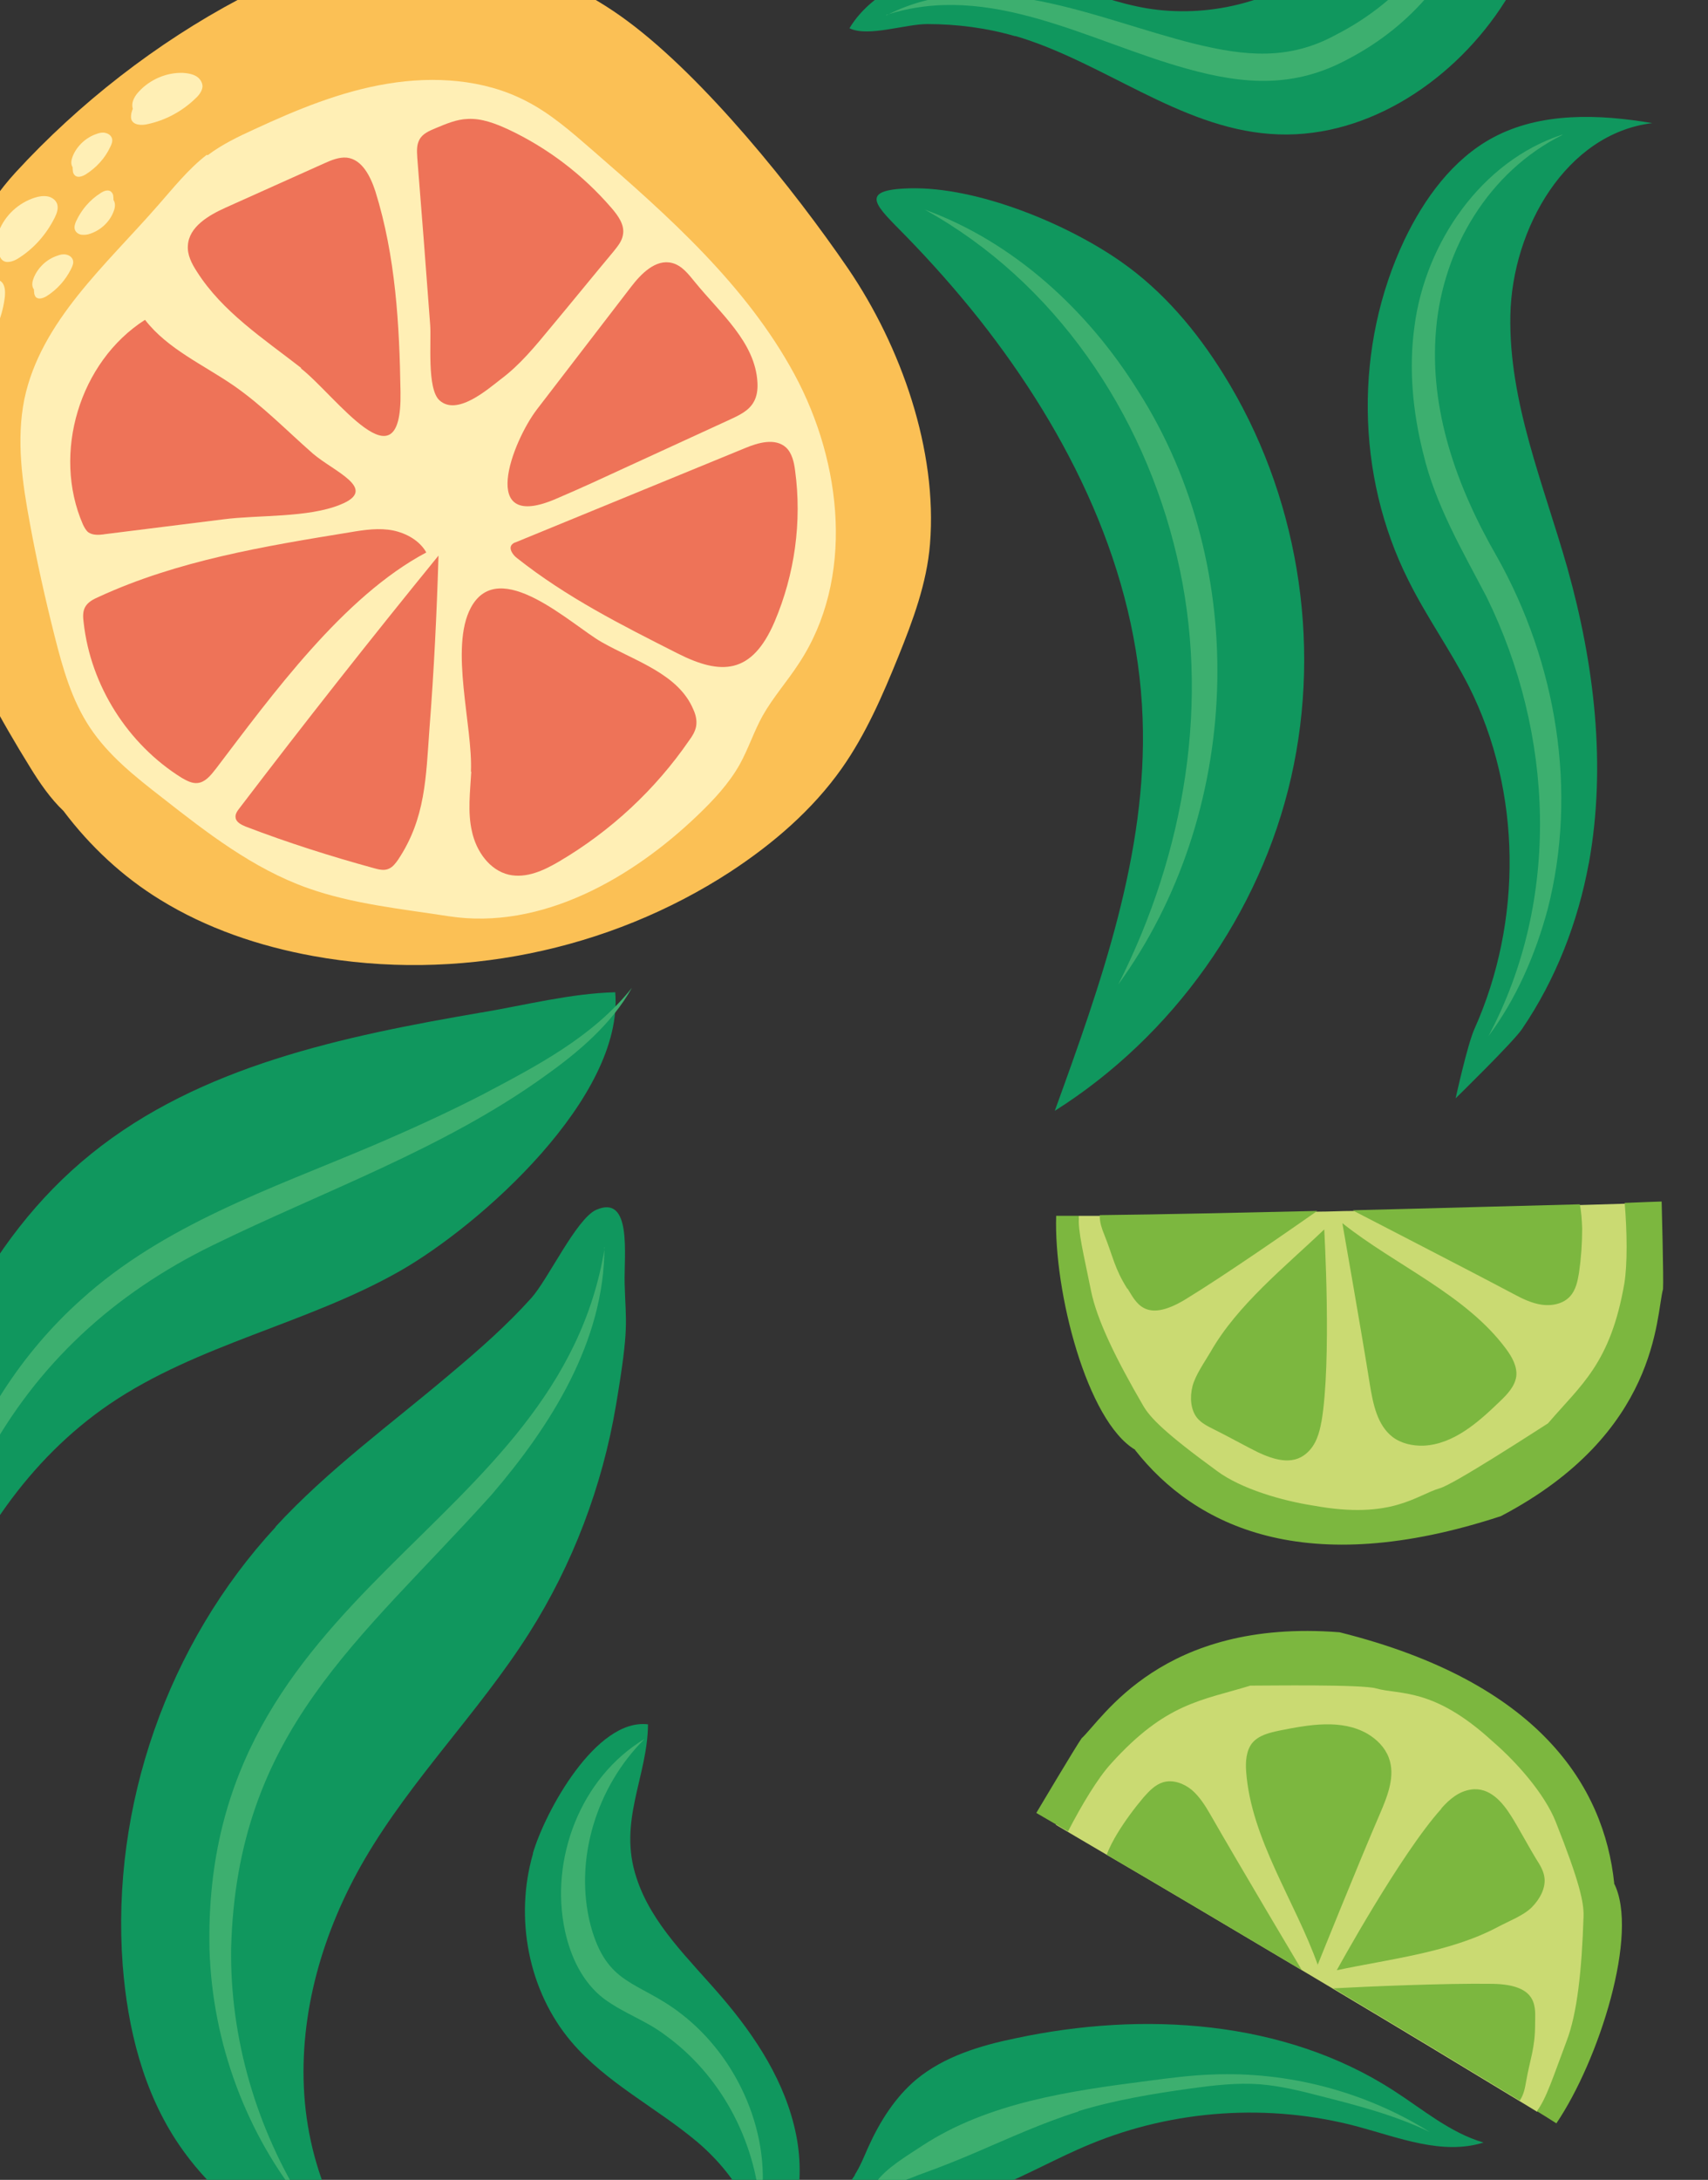 <svg viewBox="0 0 490 625" version="1.1" xmlns="http://www.w3.org/2000/svg">
  <rect x="0" y="0" width="490" height="625" fill="#333333" stroke="none"/>
  <defs>
    <style>
      .cls-1 {
        fill: #ffefb5;
      }

      .cls-2 {
        fill: #ee7358;
      }

      .cls-3 {
        fill: #10975e;
      }

      .cls-4 {
        fill: #cada72;
      }

      .cls-5 {
        fill: #7cb73f;
      }

      .cls-6 {
        fill: #3daf6f;
      }

      .cls-7 {
        fill: #fbc055;
      }
    </style>
  </defs>
  
  <g>
    <g id="Calque_1">
      <g>
        <path d="M4.3,87.9c-6.6,15.4-8.6,32.4-8.1,49.1.7,20.4,5.1,40.6,12.5,59.7,4.5,11.6,10.1,22.9,17.7,32.8,10.8,14,25.4,24.9,41.4,32.2,43.5,20,98.1,13,135.1-17.4,10.4-8.6,19.5-18.8,27.4-29.7,7.6-10.4,14.2-21.7,17.7-34.1,5.5-19.9,2.2-41.5-5.5-60.7-7.7-19.2-19.6-36.4-31.7-53.1-12.8-17.7-26.9-35.9-47-44.5-15-6.4-32-6.8-48-3.8-16,3-31.2,9.2-46.2,15.6-27.1,11.6-53.1,25.3-65.4,53.9h0Z" class="cls-1"></path>
        <g>
          <path d="M4.5,49.4c-18.1,19.7-25.8,50.3-27.8,77-2.4,31.6,15.3,66.8,32,93.7,2.7,4.4,5.8,8.9,9.5,12.4,7.6,10.1,17,18.9,27.8,25.5,13.3,8.2,28.4,13.3,43.8,16.1,41.1,7.5,84.8-1.4,119.8-24.2,12.2-8,23.5-17.7,31.9-29.6,6.9-9.8,11.7-20.9,16.2-32,4.2-10.4,8.2-21.1,9.1-32.3,2.2-26.9-8.3-56.7-23.5-79-15.6-22.8-41.1-54.5-63.2-70.9-22.1-16.5-51.1-24-77.9-17.3-9.7,2.4-24.7,6.3-33.5,10.9C44.9,12.3,22.7,29.6,4.5,49.4ZM59.6,44.5c4.1-3.1,8.7-5.3,13.3-7.4,12.3-5.7,24.9-10.9,38.3-13.1,13.3-2.2,27.6-1.3,39.6,4.9,7.1,3.6,13.1,8.9,19.1,14.1,21.9,19,44.2,38.8,58,64.3s17.3,58.7,1.3,82.9c-3.3,5.1-7.4,9.7-10.4,15-2.5,4.5-4.1,9.5-6.6,14-3.1,5.5-7.5,10.2-12.1,14.6-18.7,17.9-44.7,33-71.4,28.9-13.5-2.1-27.6-3.5-40.5-8.1-15.7-5.6-28.9-15.9-41.8-26-7.6-5.9-15.3-12-20.6-20-5.2-7.8-7.8-17-10.1-26.1-2.7-10.7-5.1-21.4-7.1-32.3-2.2-11.8-4-24-1.6-35.8,4.7-22.3,23.4-38.4,38.4-55.6,4.4-5,8.6-10.3,13.9-14.4h0Z" class="cls-7"></path>
          <path d="M61.7,220.7c-1.3,1.7-2.9,3.6-5,3.8-1.6.2-3.2-.7-4.6-1.5-15.4-9.6-26.1-26.4-28.1-44.5-.2-1.5-.3-3.1.4-4.4.8-1.5,2.4-2.3,4-3,22.6-10.4,47.5-14.5,72.1-18.5,4.1-.7,8.3-1.3,12.3-.5,3.8.8,7.6,2.9,9.5,6.3-23.8,12.6-44.3,40.9-60.5,62.2h0Z" class="cls-2"></path>
          <path d="M29.9,153.2c-1.6.2-3.3.3-4.6-.6-.7-.6-1.1-1.4-1.5-2.2-8.9-20.4-1-46.7,17.8-58.7,6.5,8.4,16.8,12.9,25.5,18.9,8.2,5.7,15.2,12.9,22.6,19.4,6,5.2,19.2,10.2,7.9,14.7-9.3,3.8-23.5,2.9-33.5,4.2-11.5,1.4-22.9,2.9-34.4,4.3h0Z" class="cls-2"></path>
          <path d="M86.4,105.5c-10.8-8.4-22.6-16.1-29.9-27.6-1.5-2.3-2.8-4.8-2.6-7.5.3-5.4,6-8.7,10.9-10.9,9.4-4.2,18.9-8.5,28.3-12.7,2-.9,4.2-1.8,6.4-1.6,4.4.5,6.8,5.4,8.2,9.7,5.8,18.6,6.9,38.2,7.2,57.5.5,28.4-18.6,1-28.6-6.8h0Z" class="cls-2"></path>
          <path d="M114.2,246.5c-.7,1-1.5,2.1-2.7,2.6-1.3.6-2.9.2-4.3-.2-12.4-3.4-24.7-7.3-36.7-11.9-1.2-.5-2.7-1.2-2.9-2.5-.2-1.1.5-2,1.2-2.9,18.6-24.4,37.6-48.5,57-72.3-.5,16.6-1.3,33.1-2.6,49.7-1,13.8-1.1,25.7-9,37.5h0Z" class="cls-2"></path>
          <path d="M119.7,45c-.1-1.7-.2-3.4.6-4.9.9-1.8,2.9-2.6,4.8-3.4,2.9-1.2,5.9-2.5,9.1-2.6,4-.2,7.9,1.3,11.6,3,11.3,5.3,21.4,13,29.6,22.5,1.9,2.2,3.9,4.9,3.3,7.8-.3,1.8-1.5,3.2-2.6,4.6-6.1,7.3-12.1,14.7-18.2,22-4.3,5.2-8.7,10.6-14.2,14.7-4,3.1-12.6,10.6-17.6,6.1-3.7-3.3-2.3-17-2.7-21.8-1.2-16-2.4-31.9-3.7-47.9h0Z" class="cls-2"></path>
          <path d="M159.8,142.9c6.8-2.9,13.5-6,20.2-9.1,9.8-4.5,19.6-9,29.4-13.5,2.6-1.2,5.4-2.5,6.8-5,1-1.7,1.2-3.7,1.1-5.6-.6-11.6-10.7-19.9-18-28.9-1.8-2.2-3.7-4.7-6.5-5.4-4.7-1.2-8.9,3.1-11.8,6.9-9,11.7-17.9,23.3-26.9,35-7.1,9.2-17.3,35.7,5.7,25.6h0Z" class="cls-2"></path>
          <path d="M135.2,221.2c-.3,5.7-1.1,11.6.2,17.2,1.2,5.6,5,11.1,10.6,12.4,5,1.1,10-1.2,14.4-3.8,14.8-8.7,27.6-20.6,37.3-34.7.9-1.2,1.7-2.5,2-4,.3-1.7-.1-3.4-.8-4.9-4.3-10.2-16.6-13.8-26.3-19.3-8.6-4.9-29.4-24.9-37.5-9.9-6.2,11.5.6,34.1,0,47.1h0Z" class="cls-2"></path>
          <path d="M222.2,178.3c5.8-13.6,7.9-28.7,5.9-43.4-.3-2.4-.9-5-2.6-6.6-3.1-2.8-8-1.4-11.8.2-21.9,9-43.9,18-65.8,27-.4.1-.7.3-1,.6-1.1,1.1.2,3,1.4,3.9,14.3,11.3,29.8,19.1,46,27.3,12.6,6.4,21.4,6.1,27.9-9h0Z" class="cls-2"></path>
          <g>
            <path d="M-10.7,94c-.5,2.1-.2,4.3.8,6.2.3.6.7,1.1,1.2,1.4,1.5.8,3.3-.6,4.3-2,3.2-4.2,5.2-9.3,5.8-14.6.1-1.3.1-2.8-.7-3.9-.8-1-2.2-1.3-3.4-1.1s-2.3.9-3.3,1.7c-3.8,3-6.1,7.7-6.2,12.4,0,1.7.2,3.5,1.5,4.6s3.7.7,4-.9" class="cls-1"></path>
            <path d="M41.1,27.2c-1.7,1.3-2.9,3.2-3.4,5.2-.1.6-.2,1.3,0,1.9.6,1.6,2.9,1.7,4.6,1.3,5.2-1.1,10-3.7,13.8-7.4,1-.9,1.9-2.1,2-3.4,0-1.2-.8-2.4-1.9-3s-2.3-.8-3.6-.9c-4.8-.2-9.6,1.9-12.8,5.4-1.1,1.2-2.1,2.8-1.8,4.5.3,1.6,2.3,2.9,3.7,1.9" class="cls-1"></path>
            <path d="M1.2,66.5c-1.2,1.8-1.7,4-1.4,6.1,0,.6.2,1.3.7,1.8,1.1,1.3,3.3.6,4.7-.3,4.5-2.8,8.1-6.9,10.5-11.7.6-1.2,1.1-2.6.7-3.9-.4-1.2-1.6-2-2.8-2.2s-2.5,0-3.7.4c-4.6,1.5-8.4,5-10.2,9.5-.6,1.5-1,3.3-.2,4.8s3.2,1.9,4.1.6" class="cls-1"></path>
            <path d="M10.7,79.8c-.8,1.2-1.1,2.7-.9,4.1,0,.4.2.9.4,1.2.8.9,2.2.4,3.2-.2,3-1.9,5.4-4.6,7-7.8.4-.8.8-1.7.5-2.6-.3-.8-1-1.3-1.9-1.5s-1.7,0-2.5.3c-3.1,1-5.6,3.4-6.8,6.3-.4,1-.7,2.2-.1,3.2s2.1,1.3,2.7.4" class="cls-1"></path>
            <path d="M31.6,60.4c.8-1.2,1.1-2.7.9-4.1,0-.4-.2-.9-.5-1.2-.8-.9-2.2-.4-3.2.3-3,1.9-5.4,4.7-6.9,7.9-.4.8-.7,1.8-.4,2.6.3.8,1.1,1.3,1.9,1.4s1.7,0,2.5-.3c3-1,5.6-3.4,6.7-6.4.4-1,.6-2.2,0-3.2s-2.2-1.3-2.7-.3" class="cls-1"></path>
            <path d="M21.8,44.9c-.8,1.2-1.1,2.7-.9,4.1,0,.4.2.9.5,1.2.8.9,2.2.4,3.2-.2,3-1.9,5.5-4.6,7-7.8.4-.8.8-1.7.5-2.6-.3-.8-1-1.3-1.9-1.5s-1.7,0-2.5.3c-3,1-5.6,3.4-6.8,6.3-.4,1-.7,2.2-.1,3.2s2.1,1.3,2.7.4" class="cls-1"></path>
          </g>
        </g>
        <path d="M455.8,247.6c5.1-28,1.6-57.1-6.1-84.6-6.8-24-16.9-47.7-16.4-72.6s16-52.1,40.7-55.1c-15.3-2.6-31.9-3.2-45.6,4.1-11.6,6.2-19.8,17.5-25.5,29.4-14.4,30.4-14,67.4,1.1,97.5,5.2,10.5,12.1,20.1,17.4,30.5,15.2,30.2,15.4,67.4,1.6,98.2-2,4.4-5.4,19.9-5.4,19.9,0,0,16.4-16,19-19.8,9.7-14.2,16.1-30.7,19.2-47.6h0Z" class="cls-3"></path>
        <path d="M291.2,10.3c25.2,7.4,47,26.2,73.2,28.1,26.2,2,51.3-14.1,66-35.9,4.8-7.1,8.7-14.9,10.1-23.4,2.6-15-2.9-30.7-12.3-42.7-9.4-12-22.4-20.8-35.9-27.8,9.8,9.4,13.1,24.1,11.5,37.6-2,17.3-11.4,33.6-25.3,44.1-13.9,10.5-32.2,14.9-49.4,12.1-16.7-2.8-32.1-12.1-49-12.2-13-.1-29.5,6.3-36.4,17.9,5.3,2.6,16-1.2,22.3-1.2,8.5,0,17.1,1.1,25.3,3.5h0Z" class="cls-3"></path>
        <path d="M138.1,290.3c-39.6,6.8-80.7,15.3-111.9,40.5-30.9,24.9-48.2,63.6-54.9,102.8-6.6,39.1-3.7,79.2-.3,118.8-.5-28.1,2.1-56.5,11.4-83,9.3-26.5,25.8-51,49-66.8,25.3-17.2,56.6-23,83.2-38.1,23.4-13.3,64.4-50,61.9-80-12.6.3-25.9,3.7-38.3,5.8h0Z" class="cls-3"></path>
        <path d="M79.1,437.8c-31,33.5-47.3,80.1-43.9,125.6,1.4,18.2,5.9,36.5,16.2,51.6,15.6,22.9,42,35.5,67.1,47-18.7-14.4-29.6-37.7-31.2-61.3-1.6-23.6,5.4-47.2,17.3-67.6,13.5-23.1,32.8-42.2,47.1-64.7,12.6-19.8,21.1-42.3,25-65.4s2.8-23.4,2.5-35.1c-.2-8,2.2-25.6-8.2-21-5.7,2.6-13.8,20-18.6,25.3-7.1,7.9-15.1,14.9-23.2,21.7-17,14.4-35.1,27.5-50.2,43.9h0Z" class="cls-3"></path>
        <path d="M152.9,531.5c-5.3,18.3-1.4,39.3,11,53.9,10,11.8,24.3,18.8,36.1,28.7,11.8,10,21.4,25.6,16.6,40.2,11.2-10.3,14.8-27.2,11.8-42.2-3-15-11.6-28.2-21.6-39.8-9.1-10.6-19.9-20.6-24.2-33.9-5.4-16.2,3.2-29,3.3-44-14.9-1.8-29.5,25-33,36.9h0Z" class="cls-3"></path>
        <path d="M321.7,75.1c12,8.4,21.6,19.8,29.3,32.2,21.2,34,28.3,76.5,19.4,115.6s-33.9,74.2-67.8,95.6c13.2-36.4,26.6-73.8,25.2-112.5-1.5-42.4-21-81.7-46.9-114.5-6.6-8.3-13.6-16.2-21-23.8-8.4-8.6-14.2-13.3,1.1-13.7,19.4-.5,45.2,10.2,60.7,21.1h0Z" class="cls-3"></path>
        <path d="M254.3,4.4c28.4-14.6,60.1,1.1,88.2,8.1,14.6,3.6,27.3,4.9,40.9-2.6,16.8-8.6,31.1-23.7,35.4-42.4,3.2-14.3.7-29.6-8.3-41.7,12.2,11.4,16.3,30.2,12.7,46.5-4.4,19.4-18.8,35.4-36.2,44.5-15.5,8.5-30,7.5-46.5,2.9-28.2-7.8-56.5-25.1-86.3-15.4h0Z" class="cls-6"></path>
        <path d="M265.3,60.1c25.6,9.3,46.9,29,61.2,52,32.6,51.1,29.7,121.4-5.7,170.2,19.2-37.9,26.6-81.6,16.8-122.9-9.6-41-34.9-78.6-72.3-99.3h0Z" class="cls-6"></path>
        <path d="M448.2,38.7c-21.1,10.5-34.2,32.6-36.2,55.6-2.1,23.2,6,45.5,17.5,65.4,17,30.3,23.2,67.1,14.5,101-3.5,13-9,25.7-17,36.4,20.9-39.2,18.7-86.8-.5-125.9-6.9-13.2-14.7-26.4-18.2-41.2-3-11.9-4.2-24.3-2.5-36.5,3.1-23.8,19.1-47.3,42.4-54.9h0Z" class="cls-6"></path>
        <path d="M181.3,283.2c-5.9,10.5-15.4,18.5-25.1,25.4-29.1,20.9-63.4,32.9-95.3,48.5-28.2,13.8-50.3,33.9-65.2,61.7-7.6,14.3-12.7,29.7-15.5,45.8.2-11.9,2.4-23.8,6.1-35.3,7.2-21.5,19.9-41.4,36.9-56.6,23.7-21.5,54.4-31.8,83.2-44,10.8-4.6,21.6-9.5,32.1-14.9,15.5-8.2,31.6-16.5,42.8-30.6h0Z" class="cls-6"></path>
        <path d="M173.4,357.6c0,27-15.4,51.2-32.4,71-37.9,42.1-73.1,67.8-74.7,130.2-.3,25.6,7.2,51.4,21.2,73.6-16.8-20.3-26.6-46.7-27.4-73.5-2.3-104.2,100.3-119.4,113.4-201.3h0Z" class="cls-6"></path>
        <path d="M184.9,498.6c-13.7,13.6-20.3,34.5-15.5,53.3,4.7,17.6,13.6,15.9,25.9,25.4,16.6,12.7,26.4,35.2,22.8,55.7-1.5-19.6-11.5-38.2-27.4-49.6-5.6-4.2-11.5-6-17.4-10.3-6.2-4.7-9.6-12.1-11.2-19.4-4.5-20.7,4.5-44.1,22.8-55.1h0Z" class="cls-6"></path>
        <g>
          <path d="M458,549c1.2,12.5,3.4,18.9-4.9,35.1-1.4,8-7.3,14.9-12.1,21.4-1.6-1-3.3-2-5.1-3.1-15.5-9.4-34.5-20.9-53.5-32.2-3-1.8-5.9-3.5-8.9-5.3h0c-21.2-12.6-41.6-24.7-56-33.1-6.1-3.6-11.1-6.5-14.6-8.6,3.8-7.4,4.7-16.2,8.5-20.3,5.6-6.2,11.7-17,28.9-24.3,4.6-1.9,15.7-5.5,20-6.8,5.2,0,33.4,2.8,34.1,3.2,6.5,2.4,14.5,7,20.9,9.8,5.1,2.3,9.5,5.9,13.4,9.9,7,6,15.3,11.4,18.5,19.4,1.6,4.5,5.2,10.5,6.2,15.2,0,0,4,19,4.5,19.7h0Z" class="cls-4"></path>
          <path d="M463.1,540c-2.9-27.8-21.5-57.7-78.8-72-51-4-68,24.9-74,30.4-1.7,2.4-13,21.4-13,21.4,0,0,5.5,3.2,9.1,5.3,3.8-7.4,8.6-15.4,12.4-19.5,15.7-17.4,25.9-18,39.9-22.3,5.2,0,32-.4,36.1.8,6.7,1.9,16.4-.4,33.3,15.1,7,6,15,15.1,18.2,23.1,6.9,17.4,8.1,23.2,8,27.1-.5,15.4-1.8,27.9-4.9,35.9-3.8,10.1-5.8,16.5-8.5,20,2,1.2,3.7,2.3,5.6,3.5,12.2-18,23.9-54.6,16.5-68.9h0Z" class="cls-5"></path>
          <path d="M440.4,580.3c0,7-1.4,9.8-2.6,16.6-.3,1.8-.7,3.7-1.7,5.2,0,0-.1.2-.1.2-15.5-9.4-34.5-20.9-53.5-32.2,9-.5,32.1-1.5,45.6-1.3,13.6.2,12.3,7,12.3,11.4h0Z" class="cls-5"></path>
          <path d="M378.1,563.5c-6.5-18.3-19.2-36.2-20.6-55.6-.2-2.8,0-5.9,1.7-8.1,1.9-2.3,5-3,7.8-3.6,8.5-1.7,17.8-3.4,25.3.9,2.7,1.6,5,3.9,6.1,6.8,2,5.2-.3,11-2.5,16.1-6.1,14.1-17.9,43.4-17.9,43.4h0Z" class="cls-5"></path>
          <path d="M373.5,564.9c-21.2-12.6-41.6-24.7-56-33.1.8-2.2,1.9-4.2,3.1-6.2,2.2-3.6,4.8-7.1,7.5-10.3,1.6-1.8,3.3-3.6,5.6-4.3,2.8-.8,5.9.3,8.2,2.2,2.2,1.9,3.8,4.4,5.3,7,8.3,14.5,26,44.2,26.3,44.7h0Z" class="cls-5"></path>
          <path d="M413.5,518.5c2.3-2.6,5-4.9,8.5-5.4,5.4-.8,9.1,3.7,11.6,7.7,1.5,2.3,5.6,9.8,7.1,12.2,1.1,1.7,2.2,3.5,2.4,5.5.3,2.9-1.3,6-3.7,8.4-2.3,2.3-6.7,4-9.7,5.6-13.7,7.3-31.1,9.2-46.2,12.4,0,0,18.2-33.2,30-46.3h0Z" class="cls-5"></path>
        </g>
        <g>
          <path d="M325.1,405.5c-7.6-9.9-12.9-14.2-14.5-32.4-3-7.5-1.7-16.5-1.1-24.5,1.9,0,3.9,0,6,0,18.1-.2,40.3-.7,62.4-1.2,3.5,0,6.9-.2,10.4-.2h0c24.7-.6,48.4-1.2,65-1.7,7.1-.2,12.9-.4,16.9-.5.7,8.3,4.6,16.2,3.6,21.7-1.4,8.2-.8,20.6-11.5,35.9-2.9,4.1-10.4,13-13.3,16.4-4.4,2.8-29.8,15.4-30.6,15.4-6.8,1.5-16,1.8-22.9,2.9-5.5.8-11.2.1-16.6-1.2-9.1-1.4-19-1.5-26-6.6-3.8-3-10-6.1-13.3-9.5,0,0-13.5-13.9-14.3-14.3h0Z" class="cls-4"></path>
          <path d="M325.6,415.7c17.3,22,48.9,37.4,105,19,45.4-23.8,44.4-57.3,46.5-65.1.2-2.9-.4-25.1-.4-25.1,0,0-6.4.2-10.6.4.7,8.3.8,17.6-.1,23.1-4,23-12.4,29-21.9,40.1-4.4,2.8-26.9,17.4-31,18.6-6.7,1.9-13.7,9.1-36.2,5-9.1-1.4-20.8-4.8-27.7-9.9-15.1-11-19.2-15.3-21.2-18.7-7.8-13.4-13.3-24.6-15-33-2.1-10.5-3.8-17-3.5-21.5-2.3,0-4.4,0-6.5,0-.7,21.7,8.8,58.9,22.7,67.1h0Z" class="cls-5"></path>
          <path d="M323.4,369.5c-3.7-5.9-4-9-6.6-15.5-.7-1.7-1.3-3.5-1.3-5.3v-.3c18.1-.2,40.3-.7,62.4-1.2-7.3,5.1-26.4,18.4-37.9,25.4-11.6,7-14.1.7-16.5-3.1h0Z" class="cls-5"></path>
          <path d="M385.1,350.7c15.2,12.1,35.5,20.5,47,36.1,1.7,2.3,3.2,5,2.9,7.8-.4,2.9-2.6,5.2-4.7,7.2-6.2,6-13.3,12.3-21.9,12.7-3.1.1-6.4-.6-8.9-2.5-4.4-3.4-5.6-9.5-6.5-15-2.4-15.1-7.9-46.3-7.9-46.3h0Z" class="cls-5"></path>
          <path d="M388.2,347c24.7-.6,48.4-1.3,65-1.7.5,2.2.6,4.6.7,6.9,0,4.3-.3,8.5-.9,12.7-.4,2.4-.9,4.9-2.5,6.7-1.9,2.2-5.2,2.9-8.1,2.5s-5.6-1.7-8.2-3.1c-14.7-7.8-45.5-23.6-46-23.9h0Z" class="cls-5"></path>
          <path d="M379.1,407.6c-.6,3.4-1.6,6.8-4.3,9.1-4.1,3.6-9.6,1.7-13.9-.3-2.5-1.2-10-5.3-12.5-6.5-1.8-.9-3.7-1.8-5-3.4-1.8-2.3-2.1-5.8-1.3-9s3.5-7,5.2-9.9c7.7-13.5,21.4-24.4,32.6-35.1,0,0,2.2,37.8-.8,55.2h0Z" class="cls-5"></path>
        </g>
      </g>
      <g>
        <path d="M245.2,623.6c1.6-2.5,2.7-5.3,3.9-8,3.3-7.3,7.7-14.3,13.8-19.4,8-6.6,18.3-9.7,28.5-11.8,36.6-7.8,77-5.3,108.4,15,8.4,5.4,16.2,12.1,25.8,14.9-11.8,3.7-24.3-1.4-36.2-4.6-25.2-6.7-52.6-4.9-76.7,5.1-9.5,3.9-18.5,9.1-28,12.8s-20.1,6-30.1,3.9c-2.6-.5-5.3-1.4-7.9-1-2.1.3-3.9,1.3-5.8,2.2-6.1,3.2-12.2,6.4-18.2,9.6-.9.5-1.8-2.3-1.7-2.8.2-1.4,1.6-.9,2.4-1.5,1.9-1.6,5.9-2.3,8.2-3.4,5.3-2.6,10.4-5.9,13.7-11Z" class="cls-3"></path>
        <path d="M309.4,605.3c10.5-3.2,21.4-5,32.2-6.5,6.6-.9,13.2-1.7,19.9-1.2,5.9.5,11.7,1.9,17.4,3.4,10.7,2.7,21.4,5.5,31.3,10.3-18.5-11.6-40.6-17.4-62.4-16.5-6.1.2-12.2,1-18.3,1.8-22.5,2.9-45.9,6.2-64.9,18.6-4.2,2.8-10.6,6.5-13.4,10.7,2.4,2.3,10.9-1.9,13.7-2.8,5-1.8,10-3.8,14.9-5.9,9.8-4.2,19.4-8.6,29.6-11.8h0Z" class="cls-6"></path>
      </g>
    </g>
  </g>
</svg>